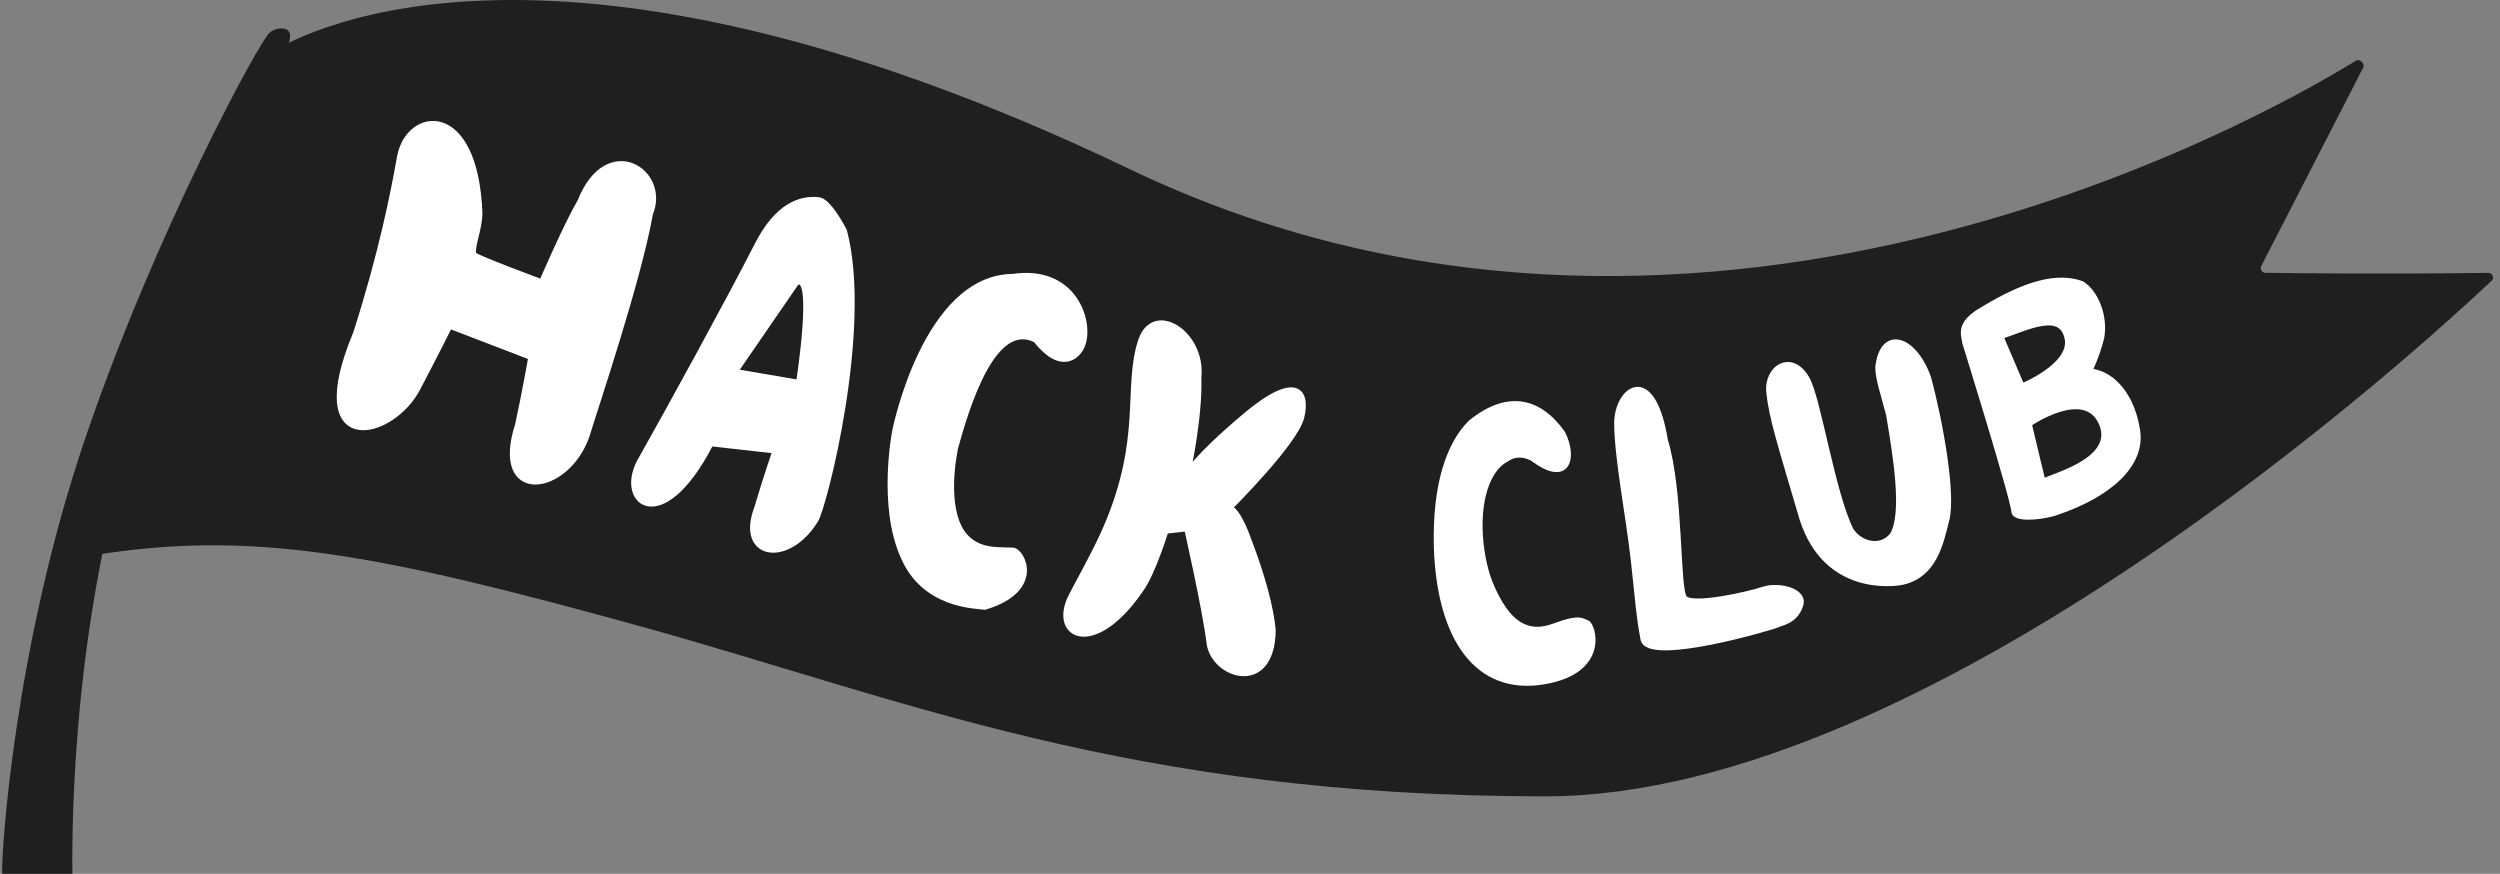 <svg width="103" height="36" viewBox="0 0 103 36" fill="none" xmlns="http://www.w3.org/2000/svg">
<rect x="0" y="0" width="103" height="36" fill="#808080" stroke="none"/>
<g clip-path="url(#clip0_1_26107)">
<path d="M11.022 2.302C11.036 2.27 11.054 2.245 11.082 2.226C11.792 1.744 22.107 -4.748 46.54 6.967C69.619 18.033 92.891 5.083 97.073 2.494C97.211 2.408 97.444 2.629 97.369 2.774L93.166 10.955C93.1 11.084 93.191 11.238 93.335 11.24C94.428 11.255 98.24 11.299 102.508 11.242C102.685 11.24 102.786 11.441 102.657 11.563C99.79 14.268 79.558 32.81 63.674 32.81C46.54 32.81 37.261 28.808 26.304 25.782C15.515 22.802 10.322 21.802 3.721 22.898C3.579 22.922 3.458 22.789 3.498 22.651L6.054 13.676L11.022 2.302Z" fill="#1F1F1F"/>
<path d="M16.459 6.479C16.199 7.949 15.7 10.474 14.651 13.738C12.472 18.943 16.188 18.094 17.252 15.931C17.882 14.737 18.531 13.441 18.531 13.441L21.87 14.722C21.87 14.722 21.602 16.242 21.327 17.5C20.277 20.764 23.336 20.372 24.182 17.961C24.558 16.721 26.313 11.545 26.796 8.807C27.526 7.056 25.029 5.456 23.9 8.287C23.296 9.329 22.316 11.611 22.316 11.611C22.316 11.611 19.559 10.592 19.526 10.482C19.419 10.201 19.756 9.477 19.771 8.8C19.603 4.115 16.808 4.502 16.459 6.479Z" fill="white" stroke="white" stroke-width="0.21" stroke-miterlimit="10"/>
<path d="M31.173 10.127C32.023 8.435 32.998 8.152 33.724 8.229C34.037 8.255 34.463 8.891 34.788 9.503C35.854 13.531 33.944 20.939 33.606 21.437C32.444 23.315 30.404 22.96 31.179 20.931C31.541 19.699 31.928 18.578 31.928 18.578L29.288 18.283C27.213 22.314 25.347 20.627 26.422 18.885C27.573 16.845 30.023 12.379 31.173 10.127ZM30.3 15.308L32.903 15.753C32.903 15.753 33.626 11.169 32.813 11.653L30.3 15.308Z" fill="white" stroke="white" stroke-width="0.21" stroke-miterlimit="10"/>
<path d="M44.615 14.189C44.959 13.218 44.243 11.023 41.74 11.389C38.116 11.415 36.862 17.765 36.862 17.765C36.862 17.765 36.26 20.841 37.21 22.937C38.074 24.959 40.17 24.965 40.577 25.016C42.956 24.301 42.141 22.716 41.735 22.665C41.217 22.638 40.514 22.723 39.947 22.261C38.985 21.485 39.156 19.517 39.365 18.459C39.857 16.678 40.94 13.143 42.667 14.008C43.703 15.332 44.43 14.724 44.615 14.189Z" fill="white" stroke="white" stroke-width="0.21" stroke-miterlimit="10"/>
<path d="M46.998 14.026C46.361 15.972 47.16 18.021 45.566 21.726C45.187 22.631 44.255 24.291 44.144 24.526C43.261 26.199 45.054 27.184 47.029 24.262C47.507 23.594 48.034 21.883 48.034 21.883L48.893 21.787C48.893 21.787 49.644 25.089 49.816 26.504C50.001 27.87 52.42 28.647 52.455 25.967C52.369 25.048 52.048 23.806 51.446 22.229C51.446 22.229 51.053 21.073 50.672 20.923C50.672 20.923 53.371 18.239 53.628 17.198C53.898 16.107 53.406 15.348 51.296 17.128C49.186 18.909 48.941 19.479 48.941 19.479C48.941 19.479 49.443 17.234 49.392 15.534C49.576 13.736 47.55 12.427 46.998 14.026Z" fill="white" stroke="white" stroke-width="0.21" stroke-miterlimit="10"/>
<path d="M60.59 17.407C59.685 18.305 59.115 19.99 59.179 22.539C59.305 26.345 60.882 28.531 63.574 28.096C66.266 27.66 65.632 25.718 65.384 25.654C65.186 25.602 65.136 25.374 64.032 25.789C62.928 26.204 62.096 25.719 61.4 24.03C60.941 22.887 60.691 20.667 61.522 19.427C61.77 19.06 62.005 18.959 62.13 18.883C62.626 18.58 63.134 18.874 63.221 18.95C64.612 19.956 64.884 18.841 64.387 17.85C63.406 16.465 62.103 16.181 60.59 17.407Z" fill="white" stroke="white" stroke-width="0.21" stroke-miterlimit="10"/>
<path d="M66.609 17.465C66.595 16.02 68.087 14.906 68.611 18.137C69.259 20.224 69.094 24.26 69.405 24.633C69.715 25.007 72.028 24.485 72.655 24.275C73.281 24.064 74.435 24.341 74.174 24.968C73.963 25.608 73.366 25.669 73.242 25.744C73.117 25.819 67.889 27.369 67.695 26.337C67.501 25.305 67.489 24.83 67.293 23.073C67.098 21.316 66.622 18.909 66.609 17.465Z" fill="white" stroke="white" stroke-width="0.21" stroke-miterlimit="10"/>
<path d="M72.877 16.172C72.764 15.127 73.829 14.489 74.456 15.611C74.933 16.48 75.486 20.255 76.264 21.842C76.691 22.485 77.568 22.601 77.981 22.011C78.469 21.119 78.117 18.892 77.815 17.105C77.602 16.249 77.356 15.595 77.368 15.117C77.555 13.508 78.846 13.889 79.448 15.538C79.95 17.376 80.474 20.346 80.211 21.402C79.961 22.407 79.699 23.677 78.395 23.987C78.057 24.061 75.238 24.468 74.246 21.383C73.292 18.148 72.991 17.216 72.877 16.172Z" fill="white" stroke="white" stroke-width="0.21" stroke-miterlimit="10"/>
<path d="M81.719 12.724C83.453 11.676 84.753 11.316 85.769 11.683C86.364 12.049 86.749 13.053 86.588 13.918C86.403 14.669 86.094 15.283 86.094 15.283C87.122 15.386 87.875 16.413 88.071 17.756C88.266 19.099 87.001 20.364 84.647 21.146C83.855 21.37 83.012 21.367 82.975 21.091C82.95 20.552 80.952 14.126 80.952 14.126C80.889 13.737 80.679 13.31 81.719 12.724ZM82.438 13.867L83.306 15.901C83.306 15.901 85.412 15.055 85.164 13.926C84.915 12.796 83.59 13.469 82.438 13.867ZM83.605 17.469C83.605 17.469 84.201 19.966 84.176 19.853C84.163 19.691 87.246 19.076 86.588 17.469C85.93 15.863 83.605 17.469 83.605 17.469Z" fill="white" stroke="white" stroke-width="0.21" stroke-miterlimit="10"/>
<path d="M11.096 1.363C11.096 1.363 11.299 1.13 11.682 1.178C12.066 1.227 11.971 1.669 11.827 1.957C11.682 2.246 8.046 9.702 5.414 18.113C2.782 26.524 2.983 35.511 2.983 36L0.088 36C0.048 35.12 0.597 26.658 3.494 18.113C6.392 9.568 10.712 1.66 11.096 1.363Z" fill="#1F1F1F"/>
</g>
<defs>
<clipPath id="clip0_1_26107">
<rect width="102.914" height="36" fill="white" transform="matrix(1 -3.65389e-10 -5.40646e-06 1 0.086 0)"/>
</clipPath>
</defs>
</svg>